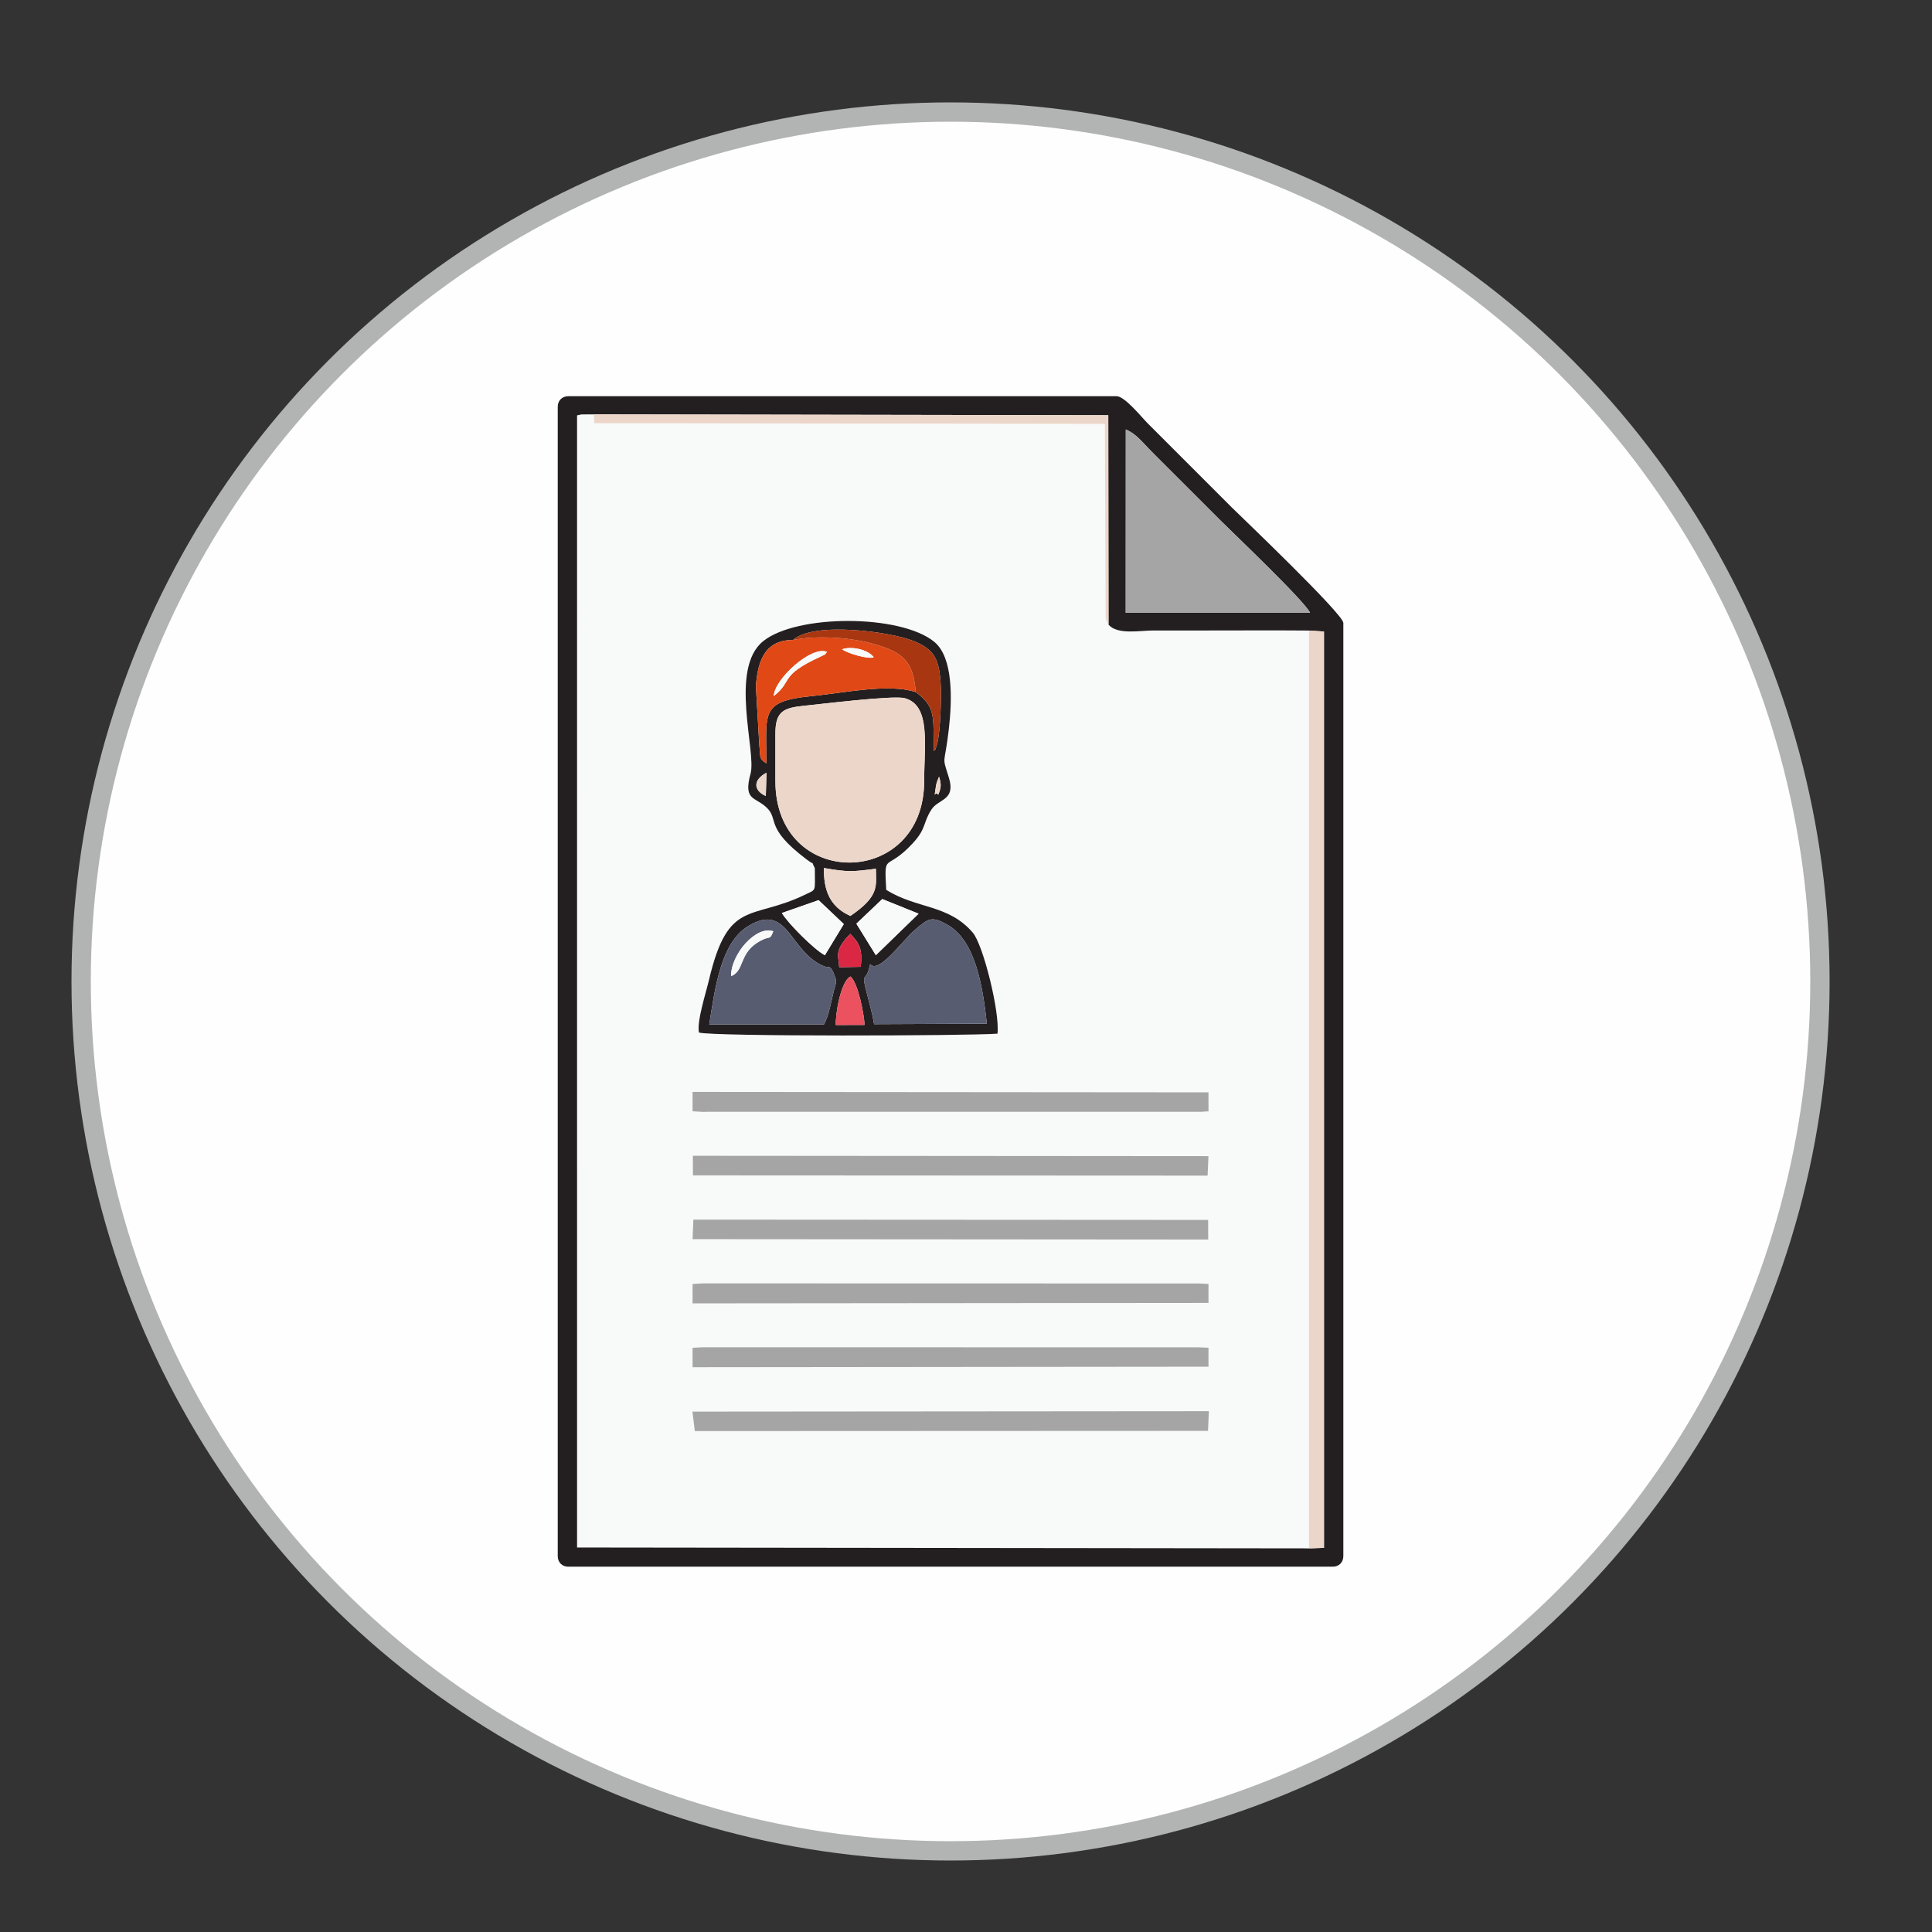 <?xml version="1.0" encoding="UTF-8"?>
<!DOCTYPE svg PUBLIC "-//W3C//DTD SVG 1.1//EN" "http://www.w3.org/Graphics/SVG/1.1/DTD/svg11.dtd">
<!-- Creator: CorelDRAW 2020 (64-Bit) -->
<svg xmlns="http://www.w3.org/2000/svg" xml:space="preserve" width="20mm" height="20mm" version="1.1" style="shape-rendering:geometricPrecision; text-rendering:geometricPrecision; image-rendering:optimizeQuality; fill-rule:evenodd; clip-rule:evenodd"
viewBox="0 0 2000 2000"
 xmlns:xlink="http://www.w3.org/1999/xlink"
 xmlns:xodm="http://www.corel.com/coreldraw/odm/2003">
 <rect x="0" y="0" width="2000" height="2000" fill="#333333" stroke="none"/>
 <defs>
  <style type="text/css">
   <![CDATA[
    .str0 {stroke:#B2B3B3;stroke-width:20;stroke-miterlimit:22.926}
    .fil0 {fill:#FEFEFE}
    .fil2 {fill:#231F20}
    .fil5 {fill:#575C70}
    .fil4 {fill:#A5A5A5}
    .fil7 {fill:#A83610}
    .fil9 {fill:#DA2844}
    .fil6 {fill:#E04816}
    .fil8 {fill:#EC5160}
    .fil3 {fill:#ECD6C9}
    .fil1 {fill:#F8F9F9}
   ]]>
  </style>
 </defs>
 <g id="Layer_x0020_1">
  <g id="_2566709255680">
   <ellipse class="fil0 str0" cx="984" cy="1016" rx="899.99" ry="900"/>
   <g>
    <path class="fil1" d="M716.78 1461.28l534.66 -0.42 -0.91 20.37 -531.24 0.23 -2.51 -20.18zm0.16 -66.06l10.53 -0.58 513.06 0.1 10.51 0.4 -0.01 19.67 -534.09 0.54 0 -20.13zm0 -66.01l10.53 -0.68 513.06 0.12 10.51 0.46 -0.01 19.65 -534.09 0.48 0 -20.03zm0.82 -66.67l532.91 0.29 0.09 20.32 -533.82 -0.38 0.82 -20.23zm-0.52 -66.11l533.78 0.4 -0.94 20.18 -532.78 -0.26 -0.06 -20.32zm533.8 -45.95l-10.51 0.58 5.46 -0.12 -513.06 0 -5.46 0.12 -10.53 -0.68 0 -20.03 534.09 0.44 0.01 19.69zm-407.54 -251.83c-4.83,-8.98 1.64,-1.3 -8.73,-9.15 -44,-33.3 -27.73,-41.07 -41.48,-53.83 -11.9,-11.06 -23.95,-6.74 -16.3,-34.9 6.14,-22.63 -22.36,-108.52 13.03,-137 34.95,-28.13 142.31,-27.96 177.13,0.65 19.62,16.12 18.64,59.24 15.09,90.23 -4.57,39.85 -7.55,25.85 0.03,50.39 7.33,23.72 -10.74,21.73 -17.98,32.89 -9.04,13.92 -5.06,19.57 -19.5,35.13 -28.29,30.49 -29.51,7.39 -27.38,48.1 31.78,19.94 64.49,14.83 89.69,44.41 10.61,12.46 28.04,81.91 25.5,104.48 -31.83,2.32 -295.69,3.08 -309.02,-1.18 -2.44,-11.39 7.04,-40.38 10.4,-54.63 19.94,-84.55 43.7,-60.87 99.87,-88.29 11.59,-5.66 9.65,-2.17 9.65,-27.3zm511.57 704.21l0 -950.12c-35.42,-0.3 -70.93,-0.07 -106.36,-0.07 -18.19,0 -36.38,0 -54.58,0 -14.27,0.01 -37.36,4.74 -46.6,-6.03 -1.51,-2.41 -1.74,-2.42 -2.97,-7.31l-0.81 -200.54 -528.71 -0.7 -0.33 -9.15 -12.77 0.07 -4.57 0.99 0.01 1171.96 757.69 0.9z"/>
    <path class="fil2" d="M614.71 428.94l532.57 0.91 0.25 216.79c9.24,10.77 32.33,6.04 46.6,6.03 18.2,0 36.39,0 54.58,0 35.43,0 70.94,-0.23 106.36,0.07l15.51 1.01 0.02 948.57 -15.53 0.54 -757.69 -0.9 -0.01 -1171.96 4.57 -0.99 12.77 -0.07zm550.71 15.67c11.2,4.74 16.76,12.94 27.7,23.88l69.6 69.58c15.82,15.79 86.96,83.3 93.47,96.27l-190.84 0 0.07 -189.73zm-588.04 -23.53l0 1189.84c0,6.39 4.53,10.92 10.92,10.92l791.41 0c6.39,0 10.91,-4.53 10.91,-10.92l0 -966.07c0,-9.16 -107,-111.1 -115.3,-119.39l-87.33 -87.33c-6.21,-6.22 -23.63,-27.97 -32.06,-27.97l-567.63 0c-6.39,0 -10.92,4.53 -10.92,10.92z"/>
    <path class="fil2" d="M865.25 1061.07c-0.55,-11.22 5.04,-44.93 15.05,-50.22 7.86,5.87 14.4,40.02 14.66,50.14l-29.71 0.08zm35.53 -63.01c8.81,10.56 32.83,-23.76 46.34,-35.45 14.42,-12.47 17.69,-14.15 33.21,-5.55 30.05,16.65 37.1,65.77 41.27,102.63l-116.76 0.52c-1.83,-11.54 -5.11,-22.45 -7.95,-33.74 -5.62,-22.26 -0.37,-7.4 3.89,-28.41zm-166.55 62.43c6.06,-38.53 12.17,-84.48 39.98,-101.57 41.97,-25.81 42.54,26.78 79.21,41.52 4.62,1.85 5.87,-2.82 10.57,9.55 2.6,6.84 1.58,6.55 -0.86,15.88 -2.84,10.84 -4.86,25.15 -10.12,34.57l-118.78 0.05zm134.53 -59.23c-1.02,-12.82 -4.22,-16.03 7.39,-30.32l4.15 -4.16c10.06,10.54 12.49,16.35 10.78,34.05l-22.32 0.43zm44.58 -70.55l37.58 15.14 -44.24 42.95 -20.15 -32.6 26.81 -25.49zm-65.94 1.12l26.08 24.76 -19.58 32.25c-10.99,-5.71 -38.37,-33.23 -44.51,-43.71l38.01 -13.3zm32.9 16.35c-22.16,-9.94 -27.59,-27.53 -27.45,-49.62 25.16,4.36 29.21,3.94 53.89,0.74 0,17.64 4.24,28.07 -26.44,48.88zm-77.62 -188.71c0,-22.93 8.23,-26.77 29.84,-28.87 15.04,-1.46 91.91,-10.97 103.86,-7.87 27.52,7.15 20.31,48.62 20.31,85.86 0,111.52 -154.01,113.32 -154.01,0l0 -49.12zm168.51 63.28c-3.56,-5.28 -4.62,7.65 -2.21,-9.62 0.4,-2.87 2.27,-7.16 3.09,-9.12 2.85,8.44 1.85,12.52 -0.88,18.74zm-178.43 1.29c-13.03,-5.84 -13.31,-16.75 0.75,-24.15l-0.75 24.15zm28.3 -161.6c20.88,-19.13 100.58,-8.72 125.01,1.29 21.5,8.81 26.43,18.88 27.83,46.51 0.56,11.23 -0.35,48.57 -3.93,60.16 -2.81,9.13 -0.98,3.64 -3.14,7.08 -1.28,-33.99 3.16,-44.9 -18.87,-61.08 -28.42,-9.22 -75.49,1.09 -106.6,4.08 -55.04,5.28 -47.97,17.06 -47.97,69.73 -8.18,-5.02 -5.86,-6.48 -7.33,-18.67l-3.57 -61.15c2.02,-28.68 10.69,-47.77 38.57,-47.95zm22.44 236.21c0,25.13 1.94,21.64 -9.65,27.3 -56.17,27.42 -79.93,3.74 -99.87,88.29 -3.36,14.25 -12.84,43.24 -10.4,54.63 13.33,4.26 277.19,3.5 309.02,1.18 2.54,-22.57 -14.89,-92.02 -25.5,-104.48 -25.2,-29.58 -57.91,-24.47 -89.69,-44.41 -2.13,-40.71 -0.91,-17.61 27.38,-48.1 14.44,-15.56 10.46,-21.21 19.5,-35.13 7.24,-11.16 25.31,-9.17 17.98,-32.89 -7.58,-24.54 -4.6,-10.54 -0.03,-50.39 3.55,-30.99 4.53,-74.11 -15.09,-90.23 -34.82,-28.61 -142.18,-28.78 -177.13,-0.65 -35.39,28.48 -6.89,114.37 -13.03,137 -7.65,28.16 4.4,23.84 16.3,34.9 13.75,12.76 -2.52,20.53 41.48,53.83 10.37,7.85 3.9,0.17 8.73,9.15z"/>
    <path class="fil3" d="M802.68 759.47l0 49.12c0,113.32 154.01,111.52 154.01,0 0,-37.24 7.21,-78.71 -20.31,-85.86 -11.95,-3.1 -88.82,6.41 -103.86,7.87 -21.61,2.1 -29.84,5.94 -29.84,28.87z"/>
    <path class="fil4" d="M1165.35 634.34l190.84 0c-6.51,-12.97 -77.65,-80.48 -93.47,-96.27l-69.6 -69.58c-10.94,-10.94 -16.5,-19.14 -27.7,-23.88l-0.07 189.73z"/>
    <polygon class="fil3" points="1355.07,1602.86 1370.6,1602.32 1370.58,653.75 1355.07,652.74 "/>
    <polygon class="fil4" points="716.94,1349.24 1251.03,1348.76 1251.04,1329.11 1240.53,1328.65 727.47,1328.53 716.94,1329.21 "/>
    <polygon class="fil4" points="716.94,1415.35 1251.03,1414.81 1251.04,1395.14 1240.53,1394.74 727.47,1394.64 716.94,1395.22 "/>
    <polygon class="fil4" points="716.94,1150.38 727.47,1151.06 732.93,1150.94 1245.99,1150.94 1240.53,1151.06 1251.04,1150.48 1251.03,1130.79 716.94,1130.35 "/>
    <polygon class="fil4" points="716.94,1282.77 1250.76,1283.15 1250.67,1262.83 717.76,1262.54 "/>
    <polygon class="fil4" points="719.29,1481.46 1250.53,1481.23 1251.44,1460.86 716.78,1461.28 "/>
    <polygon class="fil4" points="717.3,1216.75 1250.08,1217.01 1251.02,1196.83 717.24,1196.43 "/>
    <path class="fil5" d="M900.78 998.06c-4.26,21.01 -9.51,6.15 -3.89,28.41 2.84,11.29 6.12,22.2 7.95,33.74l116.76 -0.52c-4.17,-36.86 -11.22,-85.98 -41.27,-102.63 -15.52,-8.6 -18.79,-6.92 -33.21,5.55 -13.51,11.69 -37.53,46.01 -46.34,35.45z"/>
    <path class="fil5" d="M756.78 1010.53c-0.13,-23.19 26.35,-52.84 43.77,-46.47 -4.07,10 -2.87,4 -13.96,10.16 -22.16,12.32 -15.41,30.63 -29.81,36.31zm-22.55 49.96l118.78 -0.05c5.26,-9.42 7.28,-23.73 10.12,-34.57 2.44,-9.33 3.46,-9.04 0.86,-15.88 -4.7,-12.37 -5.95,-7.7 -10.57,-9.55 -36.67,-14.74 -37.24,-67.33 -79.21,-41.52 -27.81,17.09 -33.92,63.04 -39.98,101.57z"/>
    <path class="fil6" d="M801.03 720.51c0.43,-17.33 39.01,-52.6 55.1,-45.64 -2.67,2.69 0.79,1.39 -6.63,4.8 -43.47,19.98 -28.17,24.97 -48.47,40.84zm70.77 -48.37c8.61,-3.19 25.64,-0.58 32.73,8.19 -5.15,2.58 -27.97,-4.17 -32.73,-8.19zm76.16 44.26c-2.39,-31.58 -13.07,-40.72 -41.06,-49.12 -24.67,-7.41 -60.12,-9.82 -85.84,-4.84 -27.88,0.18 -36.55,19.27 -38.57,47.95l3.57 61.15c1.47,12.19 -0.85,13.65 7.33,18.67 0,-52.67 -7.07,-64.45 47.97,-69.73 31.11,-2.99 78.18,-13.3 106.6,-4.08z"/>
    <path class="fil3" d="M1147.53 646.64l-0.25 -216.79 -532.57 -0.91 0.33 9.15 528.71 0.7 0.81 200.54c1.23,4.89 1.46,4.9 2.97,7.31z"/>
    <path class="fil7" d="M821.06 662.44c25.72,-4.98 61.17,-2.57 85.84,4.84 27.99,8.4 38.67,17.54 41.06,49.12 22.03,16.18 17.59,27.09 18.87,61.08 2.16,-3.44 0.33,2.05 3.14,-7.08 3.58,-11.59 4.49,-48.93 3.93,-60.16 -1.4,-27.63 -6.33,-37.7 -27.83,-46.51 -24.43,-10.01 -104.13,-20.42 -125.01,-1.29z"/>
    <path class="fil3" d="M880.3 948.18c30.68,-20.81 26.44,-31.24 26.44,-48.88 -24.68,3.2 -28.73,3.62 -53.89,-0.74 -0.14,22.09 5.29,39.68 27.45,49.62z"/>
    <path class="fil1" d="M809.39 945.13c6.14,10.48 33.52,38 44.51,43.71l19.58 -32.25 -26.08 -24.76 -38.01 13.3z"/>
    <polygon class="fil1" points="886.53,956.2 906.68,988.8 950.92,945.85 913.34,930.71 "/>
    <path class="fil8" d="M865.25 1061.07l29.71 -0.08c-0.26,-10.12 -6.8,-44.27 -14.66,-50.14 -10.01,5.29 -15.6,39 -15.05,50.22z"/>
    <path class="fil9" d="M868.76 1001.26l22.32 -0.43c1.71,-17.7 -0.72,-23.51 -10.78,-34.05l-4.15 4.16c-11.61,14.29 -8.41,17.5 -7.39,30.32z"/>
    <path class="fil1" d="M756.78 1010.53c14.4,-5.68 7.65,-23.99 29.81,-36.31 11.09,-6.16 9.89,-0.16 13.96,-10.16 -17.42,-6.37 -43.9,23.28 -43.77,46.47z"/>
    <path class="fil1" d="M801.03 720.51c20.3,-15.87 5,-20.86 48.47,-40.84 7.42,-3.41 3.96,-2.11 6.63,-4.8 -16.09,-6.96 -54.67,28.31 -55.1,45.64z"/>
    <path class="fil3" d="M792.76 824.04l0.75 -24.15c-14.06,7.4 -13.78,18.31 -0.75,24.15z"/>
    <path class="fil1" d="M871.8 672.14c4.76,4.02 27.58,10.77 32.73,8.19 -7.09,-8.77 -24.12,-11.38 -32.73,-8.19z"/>
    <path class="fil3" d="M971.19 822.75c2.73,-6.22 3.73,-10.3 0.88,-18.74 -0.82,1.96 -2.69,6.25 -3.09,9.12 -2.41,17.27 -1.35,4.34 2.21,9.62z"/>
   </g>
  </g>
 </g>
</svg>
